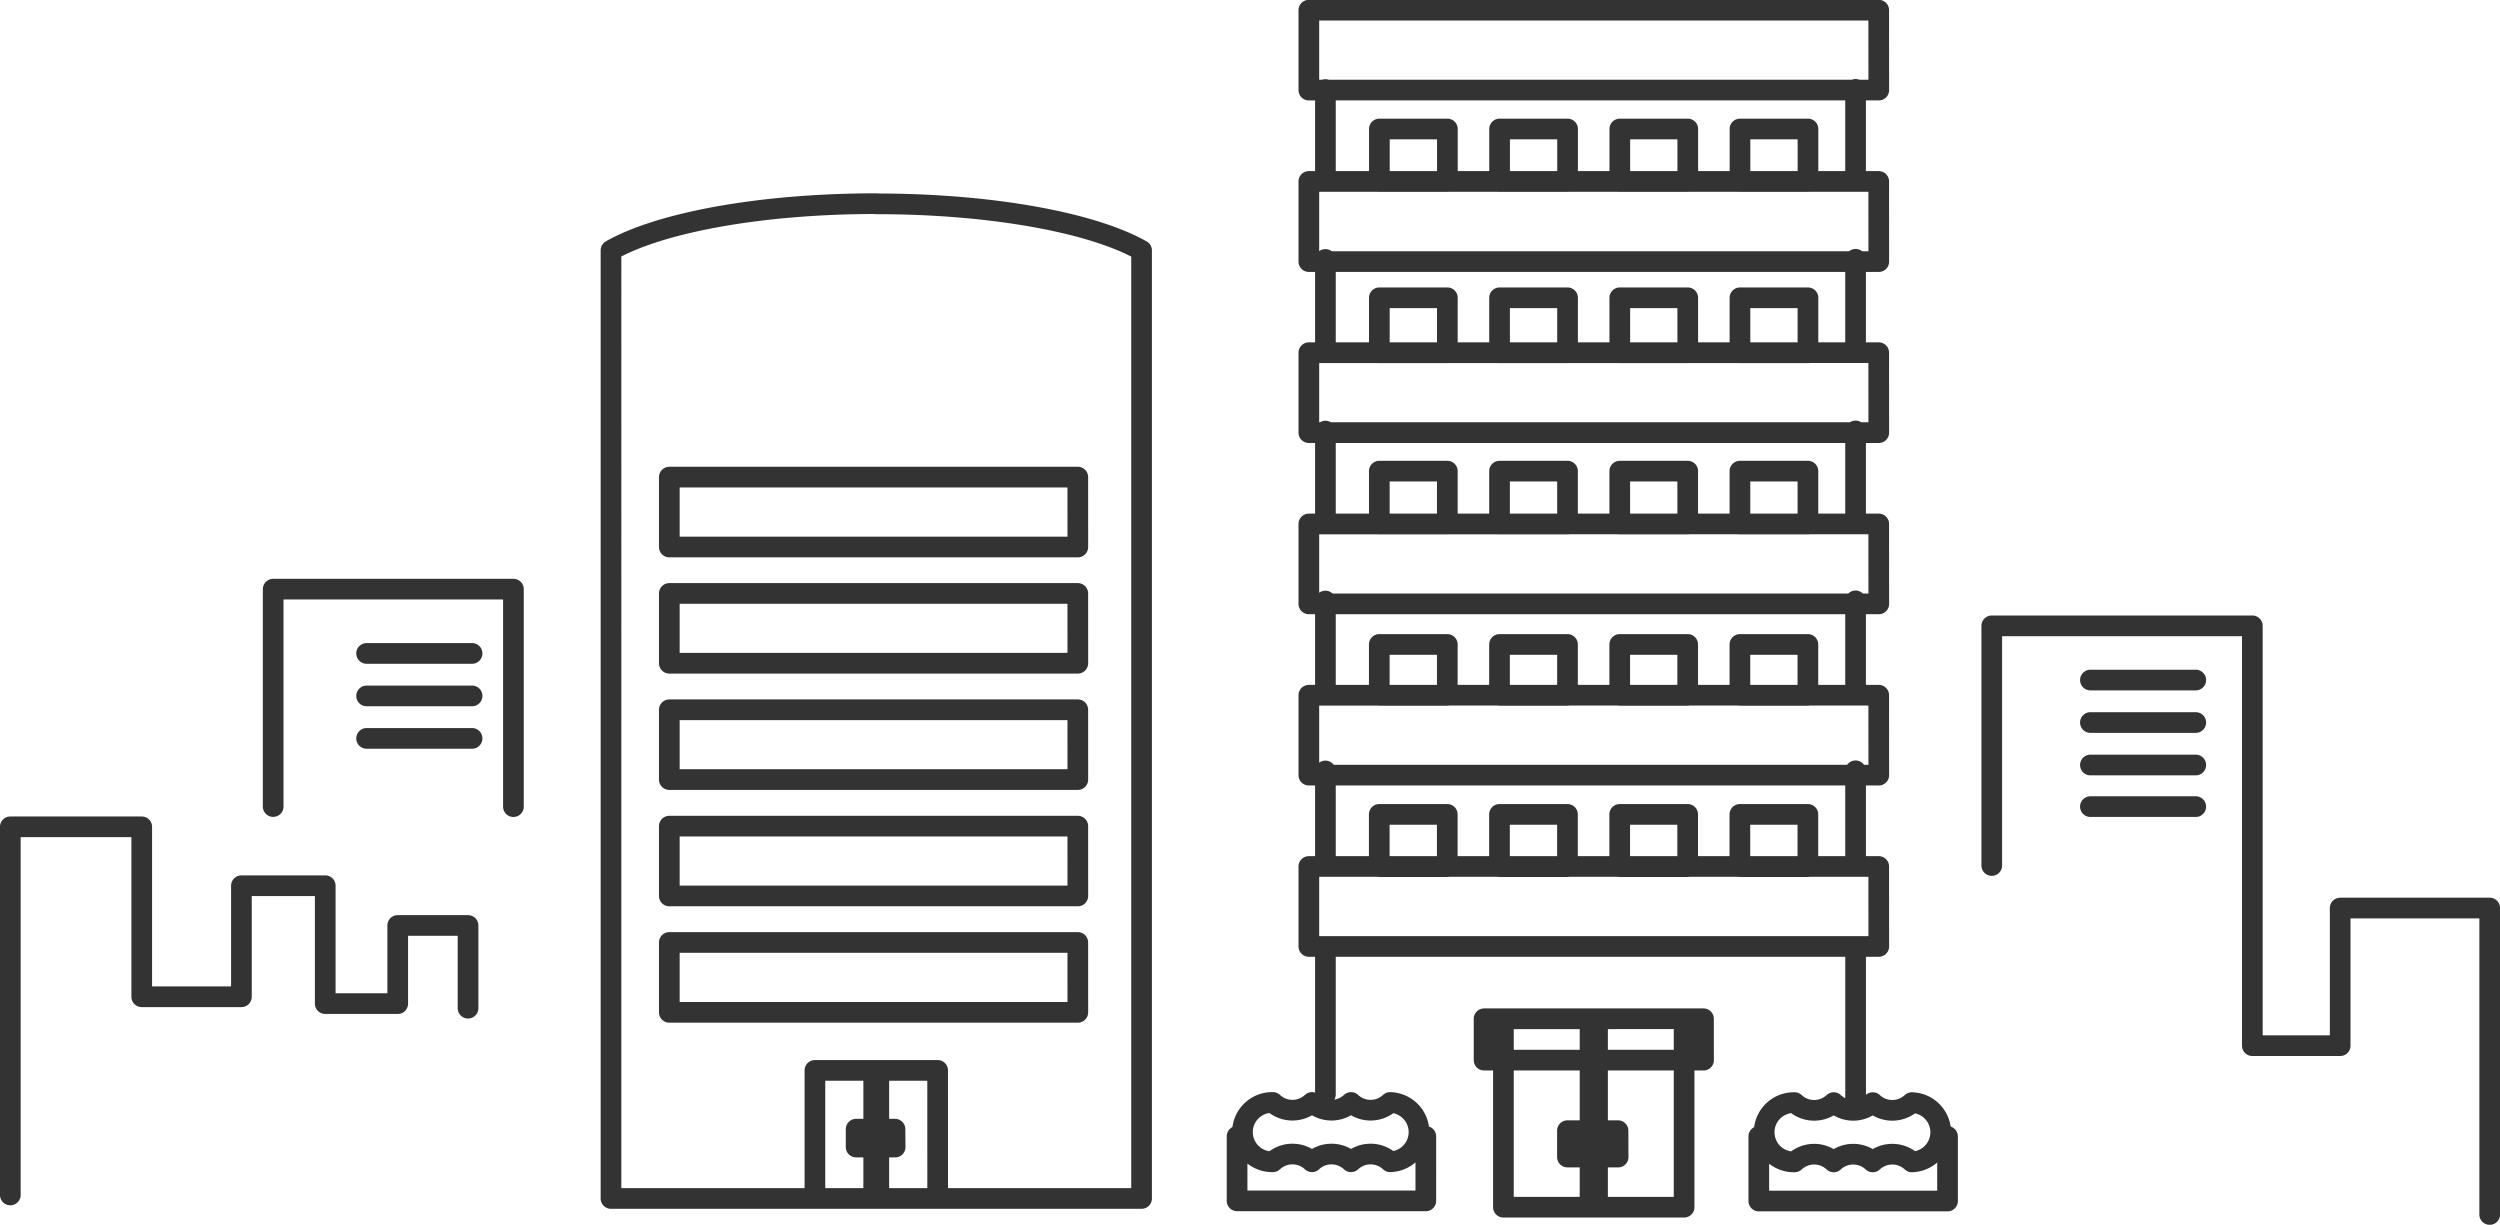 <svg xmlns="http://www.w3.org/2000/svg" width="120.881" height="59.218" viewBox="0 0 120.881 59.218">
  <path id="パス_685" data-name="パス 685" d="M247.253,253.7V242.112h12.6v20.3H264.1v-6.655h7.23v14.817m-95.558-19.72V240.338H164.156v10.511m9.422,9.75v-4h-3.4v3.779h-3.505v-5.7h-4.053v5.369H157.8v-8.217h-6.354v17.8m17.227-26.184h5.1m-5.1,2.054h5.1m-5.1,2.054h5.1m78.25-2.821h5.094m-5.094,2.054h5.094m-5.094,2.054h5.094m-5.094,2.012h5.094m-63.8-29.154c-5.619,0-10.473.919-12.827,2.256V269.8h25.655v-45.84C203.791,222.627,198.938,221.707,193.318,221.707Zm9.744,13.221H183.31V238.3h19.752Zm0,5.625H183.31v3.375h19.752Zm0,5.625H183.31v3.375h19.752Zm0,5.627H183.31v3.375h19.752Zm0,5.625H183.31V260.8h19.752Zm-6.777,6.185H190.35V269.8h5.935Zm-2.845,0h-.246V269.8h.246Zm-.569,2.842h-.527v.865h.527Zm1.352,0H193.7v.865h.529Zm47.566-54.106H214.233v3.864H241.79Zm0,8.281H214.233V224.5H241.79Zm0,8.281H214.233v3.865H241.79Zm0,8.281H214.233v3.864H241.79Zm0,8.281H214.233v3.864H241.79Zm0,8.281H214.233v3.866H241.79Zm-9.41,7.363h-8.737v9.111h8.737Zm-4.186,0h-.362v9.111h.362Zm-.768,5.411h-.687v1.276h.687Zm1.759,0H228.5v1.276h.687Zm4.132-5.411H222.706v2h10.611Zm-15.152,4.047a1.383,1.383,0,0,1-1.89,0,1.381,1.381,0,0,1-1.888,0,1.383,1.383,0,0,1-1.89,0,1.434,1.434,0,1,0,0,2.867,1.383,1.383,0,0,1,1.89,0,1.381,1.381,0,0,1,1.888,0,1.383,1.383,0,0,1,1.89,0,1.434,1.434,0,0,0,0-2.867Zm-7.4,1.635v3.123h9.126V266.8m23.5-1.635a1.383,1.383,0,0,1-1.89,0,1.381,1.381,0,0,1-1.888,0,1.383,1.383,0,0,1-1.89,0,1.434,1.434,0,1,0,0,2.867,1.383,1.383,0,0,1,1.89,0,1.381,1.381,0,0,1,1.888,0,1.383,1.383,0,0,1,1.89,0,1.434,1.434,0,0,0,0-2.867Zm-7.4,1.635v3.123h9.126V266.8m-24.184-48.712h-3.288v2.541h3.288Zm5.812,0h-3.287v2.541h3.287Zm5.812,0h-3.286v2.541h3.286Zm5.812,0h-3.287v2.541h3.287Zm-17.437,8.162h-3.288v2.661h3.288Zm5.812,0h-3.287v2.661h3.287Zm5.812,0h-3.286v2.661h3.286Zm5.812,0h-3.287v2.661h3.287Zm-17.437,8.382h-3.288v2.56h3.288Zm5.812,0h-3.287v2.56h3.287Zm5.812,0h-3.286v2.56h3.286Zm5.812,0h-3.287v2.56h3.287Zm-17.437,8.38h-3.288v2.462h3.288Zm5.812,0h-3.287v2.462h3.287Zm5.812,0h-3.286v2.462h3.286Zm5.812,0h-3.287v2.462h3.287Zm-17.437,8.217h-3.288v2.526h3.288Zm5.812,0h-3.287v2.526h3.287Zm5.812,0h-3.286v2.526h3.286Zm5.812,0h-3.287v2.526h3.287Zm2.307-35.057v4.272m0,3.944v4.273m0,4.026v4.273m0,3.944v4.273m0,3.944V253.4m-25.636-37.22v4.272m0,3.944v4.273m0,4.026v4.273m0,3.944v4.273m0,3.944V253.4m25.636,4.273V265.3m-25.636-7.628v7.094" transform="translate(-150.947 -211.851)" fill="none" stroke="#333" stroke-linecap="round" stroke-linejoin="round" stroke-width="1"/>
</svg>
